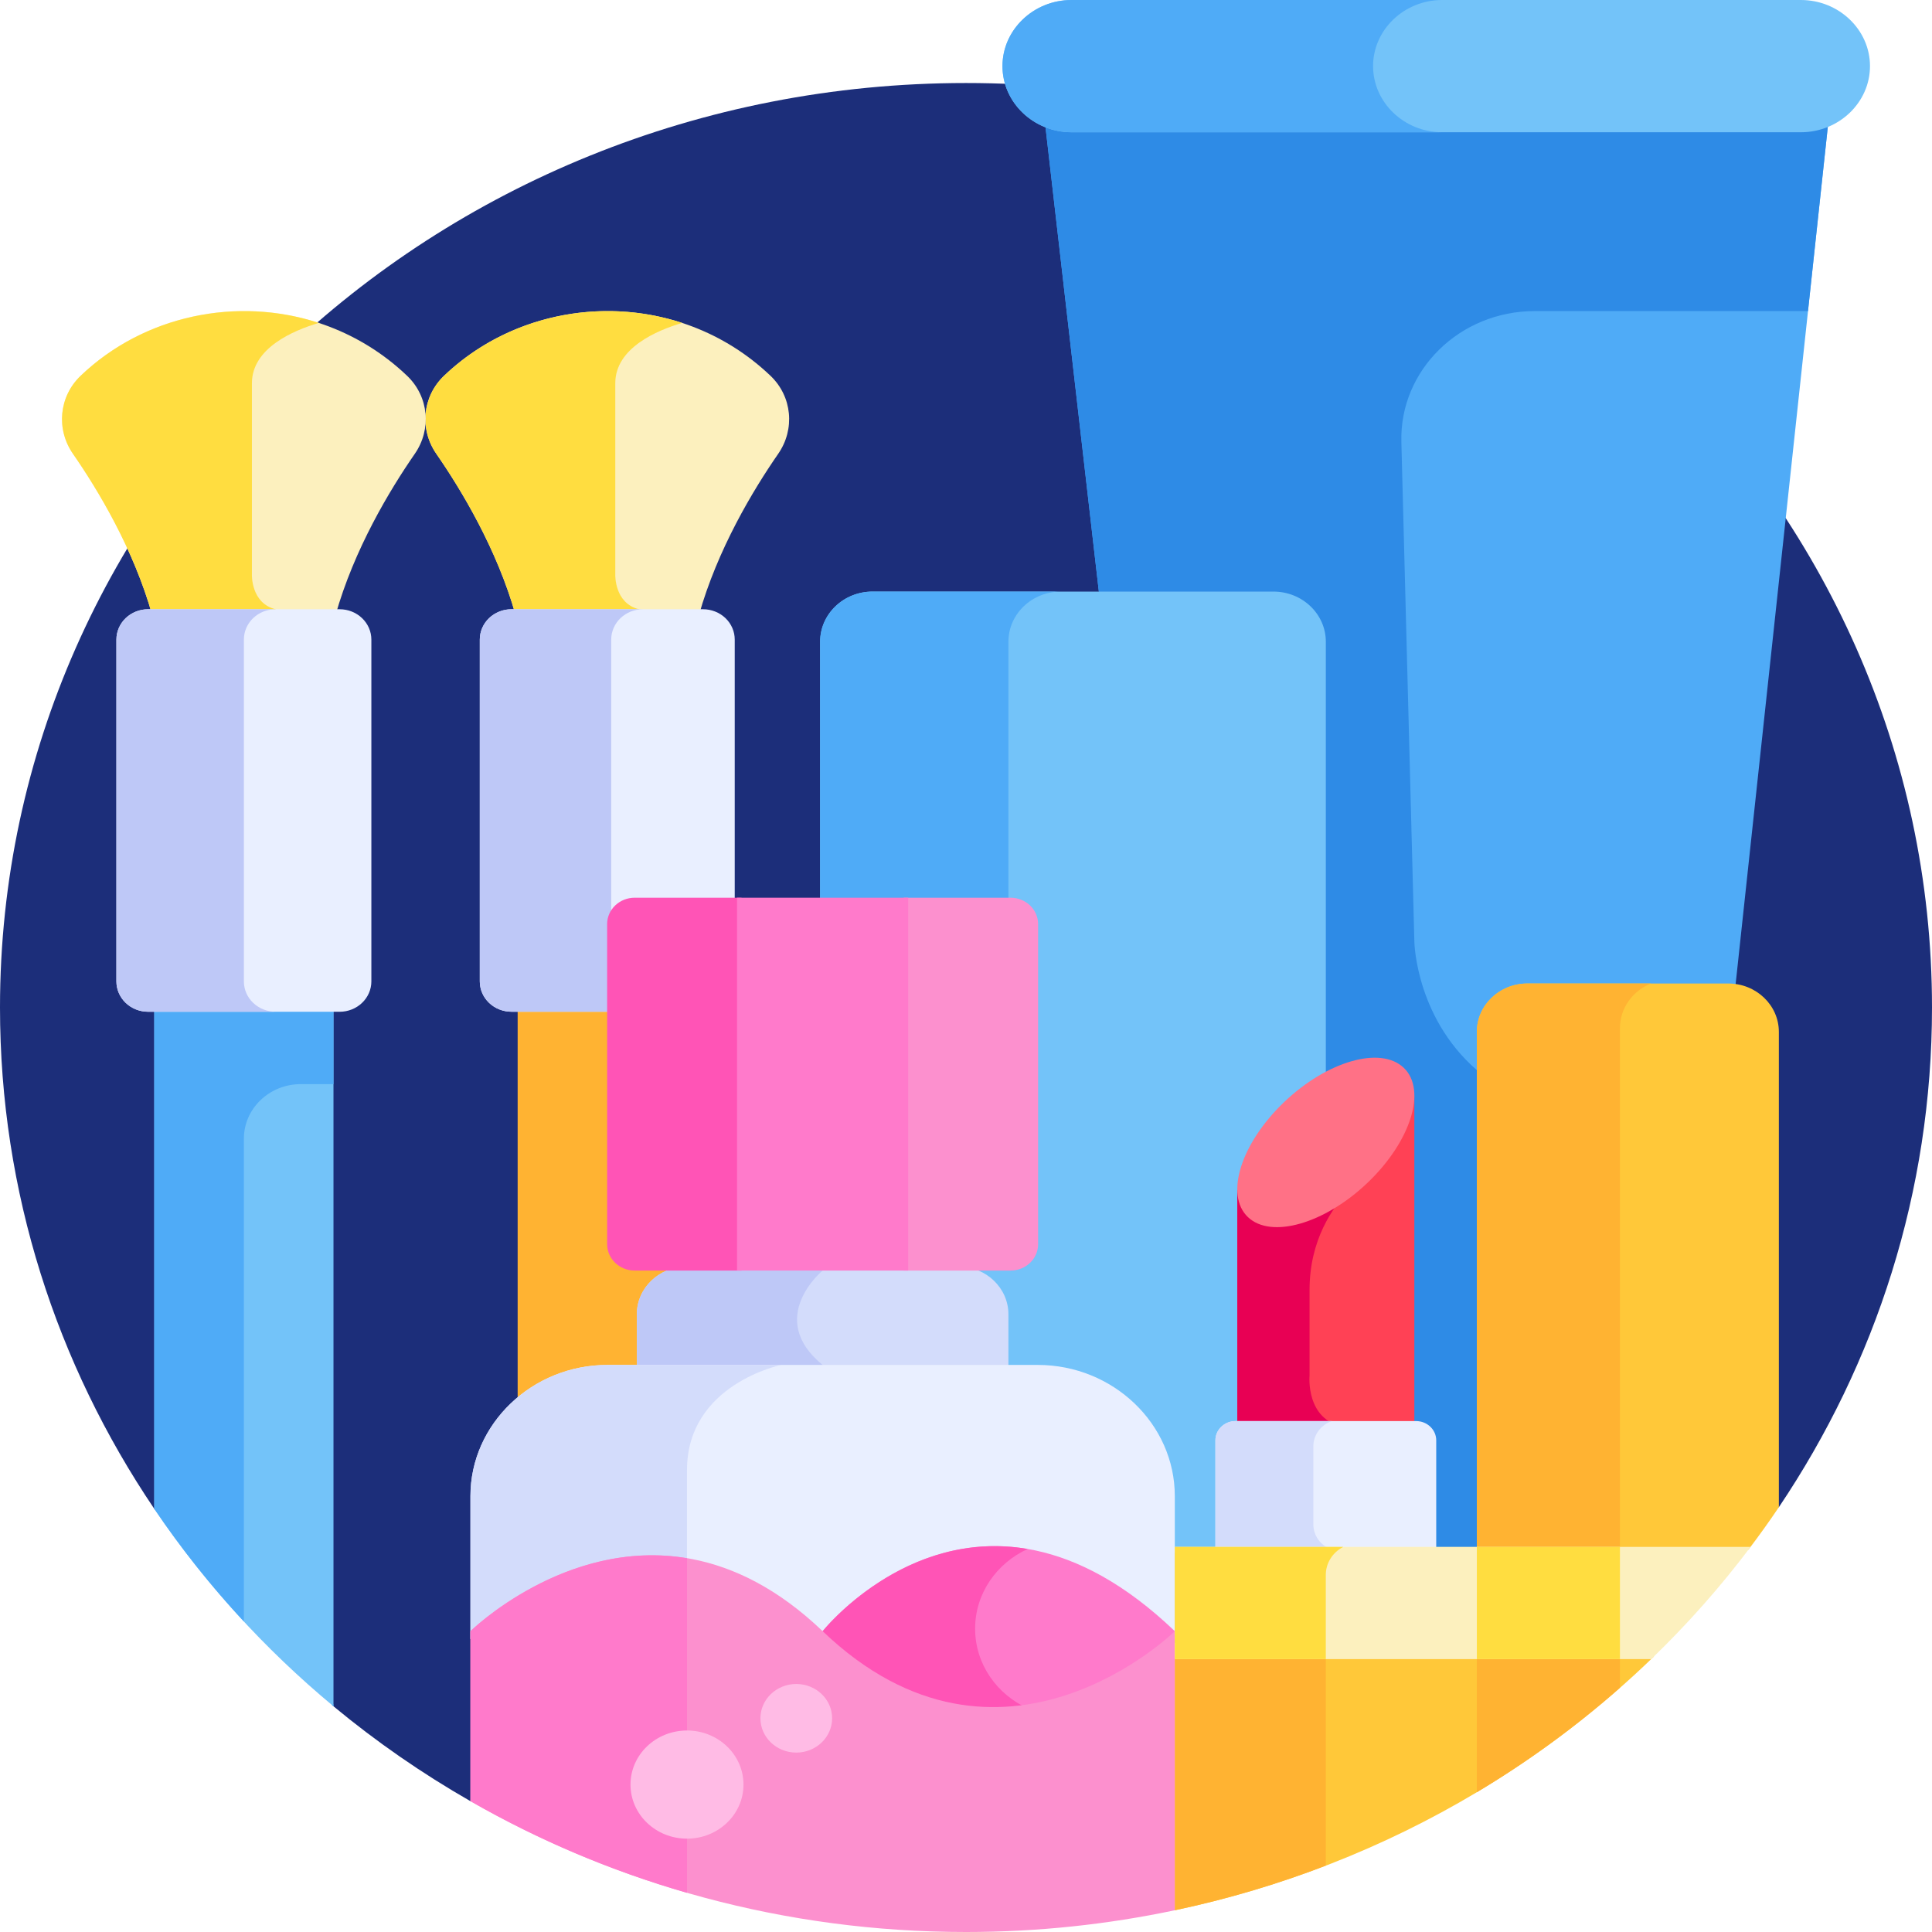 <svg width="64" height="64" viewBox="0 0 64 64" fill="none" xmlns="http://www.w3.org/2000/svg">
<path d="M5.11 49.981L11.047 56.523C12.461 57.695 13.979 58.747 15.584 59.666L58.927 49.928C62.137 45.155 64 39.473 64 33.375C64 16.461 49.673 2.75 32 2.75C14.327 2.75 0 16.461 0 33.375C0 39.496 1.878 45.197 5.11 49.981Z" fill="#1C2E7A"/>
<path d="M59.657 4.118H35.496C35.18 4.118 34.878 4.056 34.603 3.943L36.416 19.729H42.046C43.005 19.729 43.782 20.473 43.782 21.391V35.809C44.129 35.602 44.481 35.444 44.823 35.346C45.836 35.055 46.657 35.326 46.646 36.312L46.647 47.272H46.91C47.032 47.272 47.15 47.319 47.236 47.401C47.322 47.484 47.371 47.596 47.371 47.713V51.438H49.128V34.183C49.128 33.408 49.787 32.777 50.597 32.777H57.252C57.328 32.777 57.401 32.785 57.474 32.795L60.578 3.93C60.288 4.054 59.975 4.118 59.657 4.118Z" fill="#4FABF7"/>
<path d="M60.578 3.93C60.288 4.054 59.975 4.118 59.657 4.118H35.496C35.18 4.118 34.878 4.055 34.603 3.943L36.416 19.729H42.046C43.005 19.729 43.782 20.473 43.782 21.391V35.809C44.129 35.603 44.481 35.444 44.823 35.346C45.836 35.055 46.657 35.326 46.646 36.312L46.647 47.272H46.91C47.032 47.272 47.15 47.319 47.236 47.401C47.322 47.484 47.371 47.596 47.371 47.713V51.438H49.128V35.62C46.901 33.858 46.853 31.208 46.853 31.208L46.422 14.638C46.36 12.263 48.355 10.305 50.838 10.305H59.892L60.578 3.93Z" fill="#2E8BE6"/>
<path d="M20.124 45.412H21.302V43.534C21.302 42.987 21.643 42.49 22.171 42.269L23.075 41.891H21.024C20.837 41.891 20.658 41.82 20.525 41.693C20.393 41.567 20.319 41.395 20.318 41.216V33.101H17.148V46.548C17.925 45.845 18.972 45.412 20.124 45.412Z" fill="#FFB332"/>
<path d="M5.11 49.981C6.757 52.419 8.756 54.621 11.047 56.523V33.101H5.11V49.981Z" fill="#73C3F9"/>
<path d="M8.079 37.72C8.079 36.722 8.924 35.913 9.966 35.913H11.047V33.101H5.11V49.981C5.999 51.296 6.991 52.544 8.079 53.714V37.72ZM10.999 56.482C11.015 56.495 11.031 56.509 11.047 56.523V56.451C11.031 56.462 11.015 56.471 10.999 56.482Z" fill="#4FABF7"/>
<path d="M25.523 12.448C22.459 9.524 17.627 9.659 14.709 12.449C13.99 13.136 13.892 14.221 14.454 15.032C15.281 16.227 16.467 18.192 17.085 20.39H23.149C23.767 18.192 24.952 16.228 25.779 15.033C26.342 14.221 26.244 13.135 25.523 12.448Z" fill="#FCF0BE"/>
<path d="M20.382 12.695C20.382 11.531 21.75 10.947 22.598 10.697C19.891 9.81 16.806 10.444 14.709 12.448C13.989 13.136 13.891 14.221 14.453 15.032C15.28 16.226 16.466 18.192 17.085 20.39H21.166V20.182C20.35 19.982 20.382 19.039 20.382 19.039L20.382 12.695Z" fill="#FFDD40"/>
<path d="M16.943 33.515H20.318V30.61C20.318 30.431 20.393 30.26 20.525 30.133C20.657 30.006 20.837 29.935 21.024 29.935H24.339V21.187C24.339 20.92 24.229 20.665 24.032 20.476C23.835 20.288 23.568 20.182 23.289 20.182H16.943C16.665 20.182 16.398 20.288 16.201 20.476C16.004 20.665 15.894 20.92 15.894 21.187V32.511C15.894 32.777 16.004 33.033 16.201 33.221C16.398 33.409 16.665 33.515 16.943 33.515Z" fill="#E9EFFF"/>
<path d="M20.247 32.511V21.187C20.247 20.92 20.358 20.665 20.555 20.476C20.752 20.288 21.019 20.182 21.297 20.182H16.944C16.665 20.182 16.398 20.288 16.201 20.476C16.005 20.665 15.894 20.92 15.894 21.187V32.511C15.894 32.777 16.005 33.033 16.201 33.221C16.398 33.409 16.665 33.515 16.944 33.515H20.319V32.872C20.272 32.757 20.248 32.634 20.247 32.511Z" fill="#BEC8F7"/>
<path d="M13.485 12.448C10.421 9.524 5.589 9.659 2.671 12.449C1.952 13.136 1.854 14.221 2.416 15.032C3.243 16.227 4.429 18.192 5.047 20.39H11.111C11.729 18.192 12.914 16.228 13.741 15.033C14.303 14.221 14.206 13.135 13.485 12.448Z" fill="#FCF0BE"/>
<path d="M8.345 12.695C8.345 11.531 9.713 10.947 10.561 10.697C7.854 9.81 4.768 10.444 2.671 12.448C1.951 13.136 1.854 14.221 2.416 15.032C3.243 16.226 4.429 18.192 5.047 20.39H9.128V20.182C8.312 19.982 8.345 19.039 8.345 19.039L8.345 12.695Z" fill="#FFDD40"/>
<path d="M11.252 20.182H4.906C4.627 20.182 4.36 20.288 4.163 20.477C3.967 20.665 3.856 20.921 3.856 21.187V32.511C3.856 32.777 3.967 33.033 4.163 33.221C4.36 33.41 4.627 33.516 4.906 33.516H11.252C11.53 33.516 11.797 33.41 11.994 33.221C12.191 33.033 12.302 32.777 12.302 32.511V21.187C12.302 20.921 12.191 20.665 11.994 20.477C11.797 20.288 11.53 20.182 11.252 20.182Z" fill="#E9EFFF"/>
<path d="M8.079 32.511V21.187C8.079 20.92 8.189 20.665 8.386 20.476C8.583 20.288 8.85 20.182 9.128 20.182H4.906C4.627 20.182 4.36 20.288 4.163 20.476C3.967 20.665 3.856 20.92 3.856 21.187V32.511C3.856 32.777 3.967 33.033 4.163 33.221C4.36 33.409 4.627 33.515 4.906 33.515H9.128C8.85 33.515 8.583 33.409 8.386 33.221C8.189 33.033 8.079 32.777 8.079 32.511Z" fill="#BEC8F7"/>
<path d="M33.477 29.935C33.664 29.936 33.844 30.007 33.976 30.133C34.108 30.26 34.183 30.432 34.183 30.611V41.216C34.183 41.395 34.108 41.567 33.976 41.693C33.844 41.82 33.664 41.891 33.477 41.891H31.427L32.33 42.269C32.858 42.49 33.2 42.987 33.2 43.534V45.412H34.377C36.767 45.412 38.711 47.273 38.711 49.56V51.438H40.468V47.713C40.469 47.596 40.517 47.484 40.604 47.401C40.69 47.319 40.807 47.272 40.929 47.272H41.193V39.702L41.198 39.704L41.194 39.413C41.185 38.596 41.753 37.539 42.677 36.655C43.071 36.278 43.497 35.968 43.92 35.734V21.259C43.92 20.341 43.142 19.597 42.184 19.597H28.904C27.945 19.597 27.168 20.341 27.168 21.259V29.935H33.477Z" fill="#73C3F9"/>
<path d="M33.405 21.259C33.405 20.341 34.182 19.597 35.142 19.597H28.903C27.944 19.597 27.167 20.341 27.167 21.259V29.935H33.405V21.259Z" fill="#4FABF7"/>
<path d="M58.927 49.928V34.183C58.927 33.298 58.177 32.58 57.252 32.58H50.597C49.672 32.58 48.922 33.298 48.922 34.183V51.334H57.92C58.269 50.874 58.605 50.406 58.927 49.928Z" fill="#FFC839"/>
<path d="M53.663 34.058C53.663 33.393 54.086 32.823 54.689 32.58H50.597C49.672 32.58 48.922 33.298 48.922 34.183V51.334H53.663L53.663 34.058Z" fill="#FFB332"/>
<path d="M48.922 59.37C51.057 58.094 53.028 56.583 54.794 54.867H48.922V59.37Z" fill="#FFC839"/>
<path d="M53.663 54.867H48.922V59.37C50.611 58.359 52.198 57.2 53.663 55.909V54.867Z" fill="#FFB332"/>
<path d="M57.991 51.242H48.922V54.96H54.699C55.897 53.805 56.998 52.562 57.991 51.242Z" fill="#FCF0BE"/>
<path d="M48.922 51.242H53.663V54.96H48.922V51.242Z" fill="#FFDD40"/>
<path d="M46.829 36.314C46.717 37.102 46.181 38.062 45.308 38.897C43.882 40.262 42.104 40.774 41.337 40.04C41.168 39.878 41.066 39.668 41.019 39.426L40.986 39.415V47.352H46.852V36.314H46.829Z" fill="#FF4155"/>
<path d="M44.524 47.269C43.24 47.039 43.381 45.571 43.381 45.571V42.727C43.381 41.075 44.144 39.986 44.71 39.405C43.417 40.378 42 40.674 41.337 40.04C41.168 39.878 41.066 39.667 41.019 39.426L40.987 39.415V47.352H44.755C44.693 47.314 44.618 47.285 44.524 47.269Z" fill="#E80054"/>
<path d="M46.502 35.373C45.736 34.639 43.958 35.15 42.531 36.515C41.105 37.881 40.57 39.582 41.337 40.316C42.104 41.05 43.882 40.539 45.309 39.174C46.735 37.809 47.27 36.107 46.502 35.373Z" fill="#FF7186"/>
<path d="M38.917 63.28C42.461 62.532 45.844 61.21 48.922 59.37V54.867H38.917V63.28Z" fill="#FFC839"/>
<path d="M43.919 54.867H38.917V63.28C40.624 62.92 42.297 62.425 43.919 61.801V54.867Z" fill="#FFB332"/>
<path d="M46.91 47.075H40.929C40.752 47.075 40.583 47.142 40.458 47.262C40.332 47.382 40.262 47.544 40.262 47.713V51.334H47.577V47.713C47.577 47.544 47.507 47.382 47.381 47.262C47.256 47.142 47.087 47.075 46.91 47.075Z" fill="#E9EFFF"/>
<path d="M43.506 50.497V47.912C43.506 47.729 43.565 47.551 43.674 47.401C43.783 47.252 43.938 47.138 44.117 47.075H40.929C40.752 47.075 40.582 47.142 40.457 47.262C40.332 47.381 40.262 47.544 40.262 47.713V51.334H44.117C43.938 51.271 43.783 51.157 43.674 51.008C43.565 50.858 43.506 50.68 43.506 50.497ZM31.757 41.957H22.744C21.837 41.957 21.096 42.667 21.096 43.534V45.346H33.405V43.534C33.405 42.667 32.663 41.957 31.757 41.957Z" fill="#D3DCFB"/>
<path d="M27.25 45.215C25.345 43.661 27.25 42.089 27.25 42.089L27.27 41.957H22.744C21.837 41.957 21.096 42.667 21.096 43.534V45.346H27.377C27.34 45.297 27.298 45.253 27.25 45.215Z" fill="#BEC8F7"/>
<path d="M33.477 29.738H29.936V42.089H33.477C33.719 42.089 33.951 41.997 34.122 41.833C34.293 41.669 34.389 41.448 34.389 41.216V30.611C34.389 30.496 34.365 30.383 34.319 30.277C34.274 30.171 34.206 30.075 34.122 29.994C34.037 29.913 33.937 29.849 33.826 29.805C33.715 29.761 33.597 29.738 33.477 29.738Z" fill="#FC90CE"/>
<path d="M24.564 29.738H21.024C20.782 29.738 20.55 29.83 20.379 29.994C20.208 30.157 20.112 30.379 20.112 30.611V41.216C20.112 41.447 20.208 41.669 20.379 41.833C20.55 41.997 20.782 42.089 21.024 42.089H24.564V29.738Z" fill="#FF54B6"/>
<path d="M27.251 54.298C33.163 59.956 38.917 54.298 38.917 54.298V49.56C38.917 47.17 36.874 45.215 34.377 45.215H20.124C17.627 45.215 15.584 47.17 15.584 49.56V54.298C15.584 54.298 21.338 48.641 27.251 54.298Z" fill="#E9EFFF"/>
<path d="M15.584 49.56V54.298C15.584 54.298 18.729 51.207 22.758 51.881V48.696C22.758 45.852 25.879 45.215 25.879 45.215H20.124C17.627 45.215 15.584 47.17 15.584 49.56Z" fill="#D3DCFB"/>
<path d="M38.917 54.167H39.018L38.917 54.035C32.293 47.696 27.251 54.035 27.251 54.035L27.168 54.09C33.341 59.887 38.806 54.166 38.917 54.167Z" fill="#FF7ACB"/>
<path d="M32.302 53.952C32.302 52.787 33.014 51.782 34.043 51.312C29.972 50.614 27.251 54.035 27.251 54.035L27.168 54.09C29.691 56.46 32.097 56.904 34.066 56.602C33.024 56.136 32.302 55.125 32.302 53.952Z" fill="#FF54B6"/>
<path d="M27.251 54.035C21.339 48.377 15.584 54.035 15.584 54.035V59.666C20.384 62.417 25.998 64 32 64C34.375 64 36.689 63.75 38.917 63.28V54.035C38.917 54.035 33.163 59.694 27.251 54.035Z" fill="#FC90CE"/>
<path d="M22.758 51.618C18.729 50.944 15.584 54.036 15.584 54.036V59.666C17.835 60.957 20.245 61.977 22.758 62.702V51.618Z" fill="#FF7ACB"/>
<path d="M38.917 51.242H48.922V54.96H38.917V51.242Z" fill="#FCF0BE"/>
<path d="M43.919 52.169C43.919 51.979 43.973 51.792 44.075 51.629C44.178 51.465 44.324 51.331 44.499 51.242H38.917V54.96H43.919V52.169Z" fill="#FFDD40"/>
<path d="M26.378 58.057C27.033 58.057 27.565 57.548 27.565 56.92C27.565 56.293 27.033 55.784 26.378 55.784C25.722 55.784 25.19 56.293 25.19 56.92C25.19 57.548 25.722 58.057 26.378 58.057Z" fill="#FFBBE5"/>
<path d="M22.758 60.908C23.791 60.908 24.629 60.106 24.629 59.117C24.629 58.127 23.791 57.325 22.758 57.325C21.724 57.325 20.886 58.127 20.886 59.117C20.886 60.106 21.724 60.908 22.758 60.908Z" fill="#FFBBE5"/>
<path d="M24.415 29.738H30.085V42.089H24.415V29.738Z" fill="#FF7ACB"/>
<path d="M59.657 0H35.496C34.237 0 33.208 0.986 33.208 2.19C33.208 3.395 34.237 4.381 35.496 4.381H59.657C60.916 4.381 61.946 3.395 61.946 2.19C61.946 0.986 60.916 0 59.657 0Z" fill="#73C3F9"/>
<path d="M45.485 2.19C45.485 0.986 46.515 0 47.774 0H35.496C34.237 0 33.208 0.986 33.208 2.19C33.208 3.395 34.237 4.381 35.496 4.381H47.774C46.515 4.381 45.485 3.395 45.485 2.19Z" fill="#4FABF7"/>
</svg>
